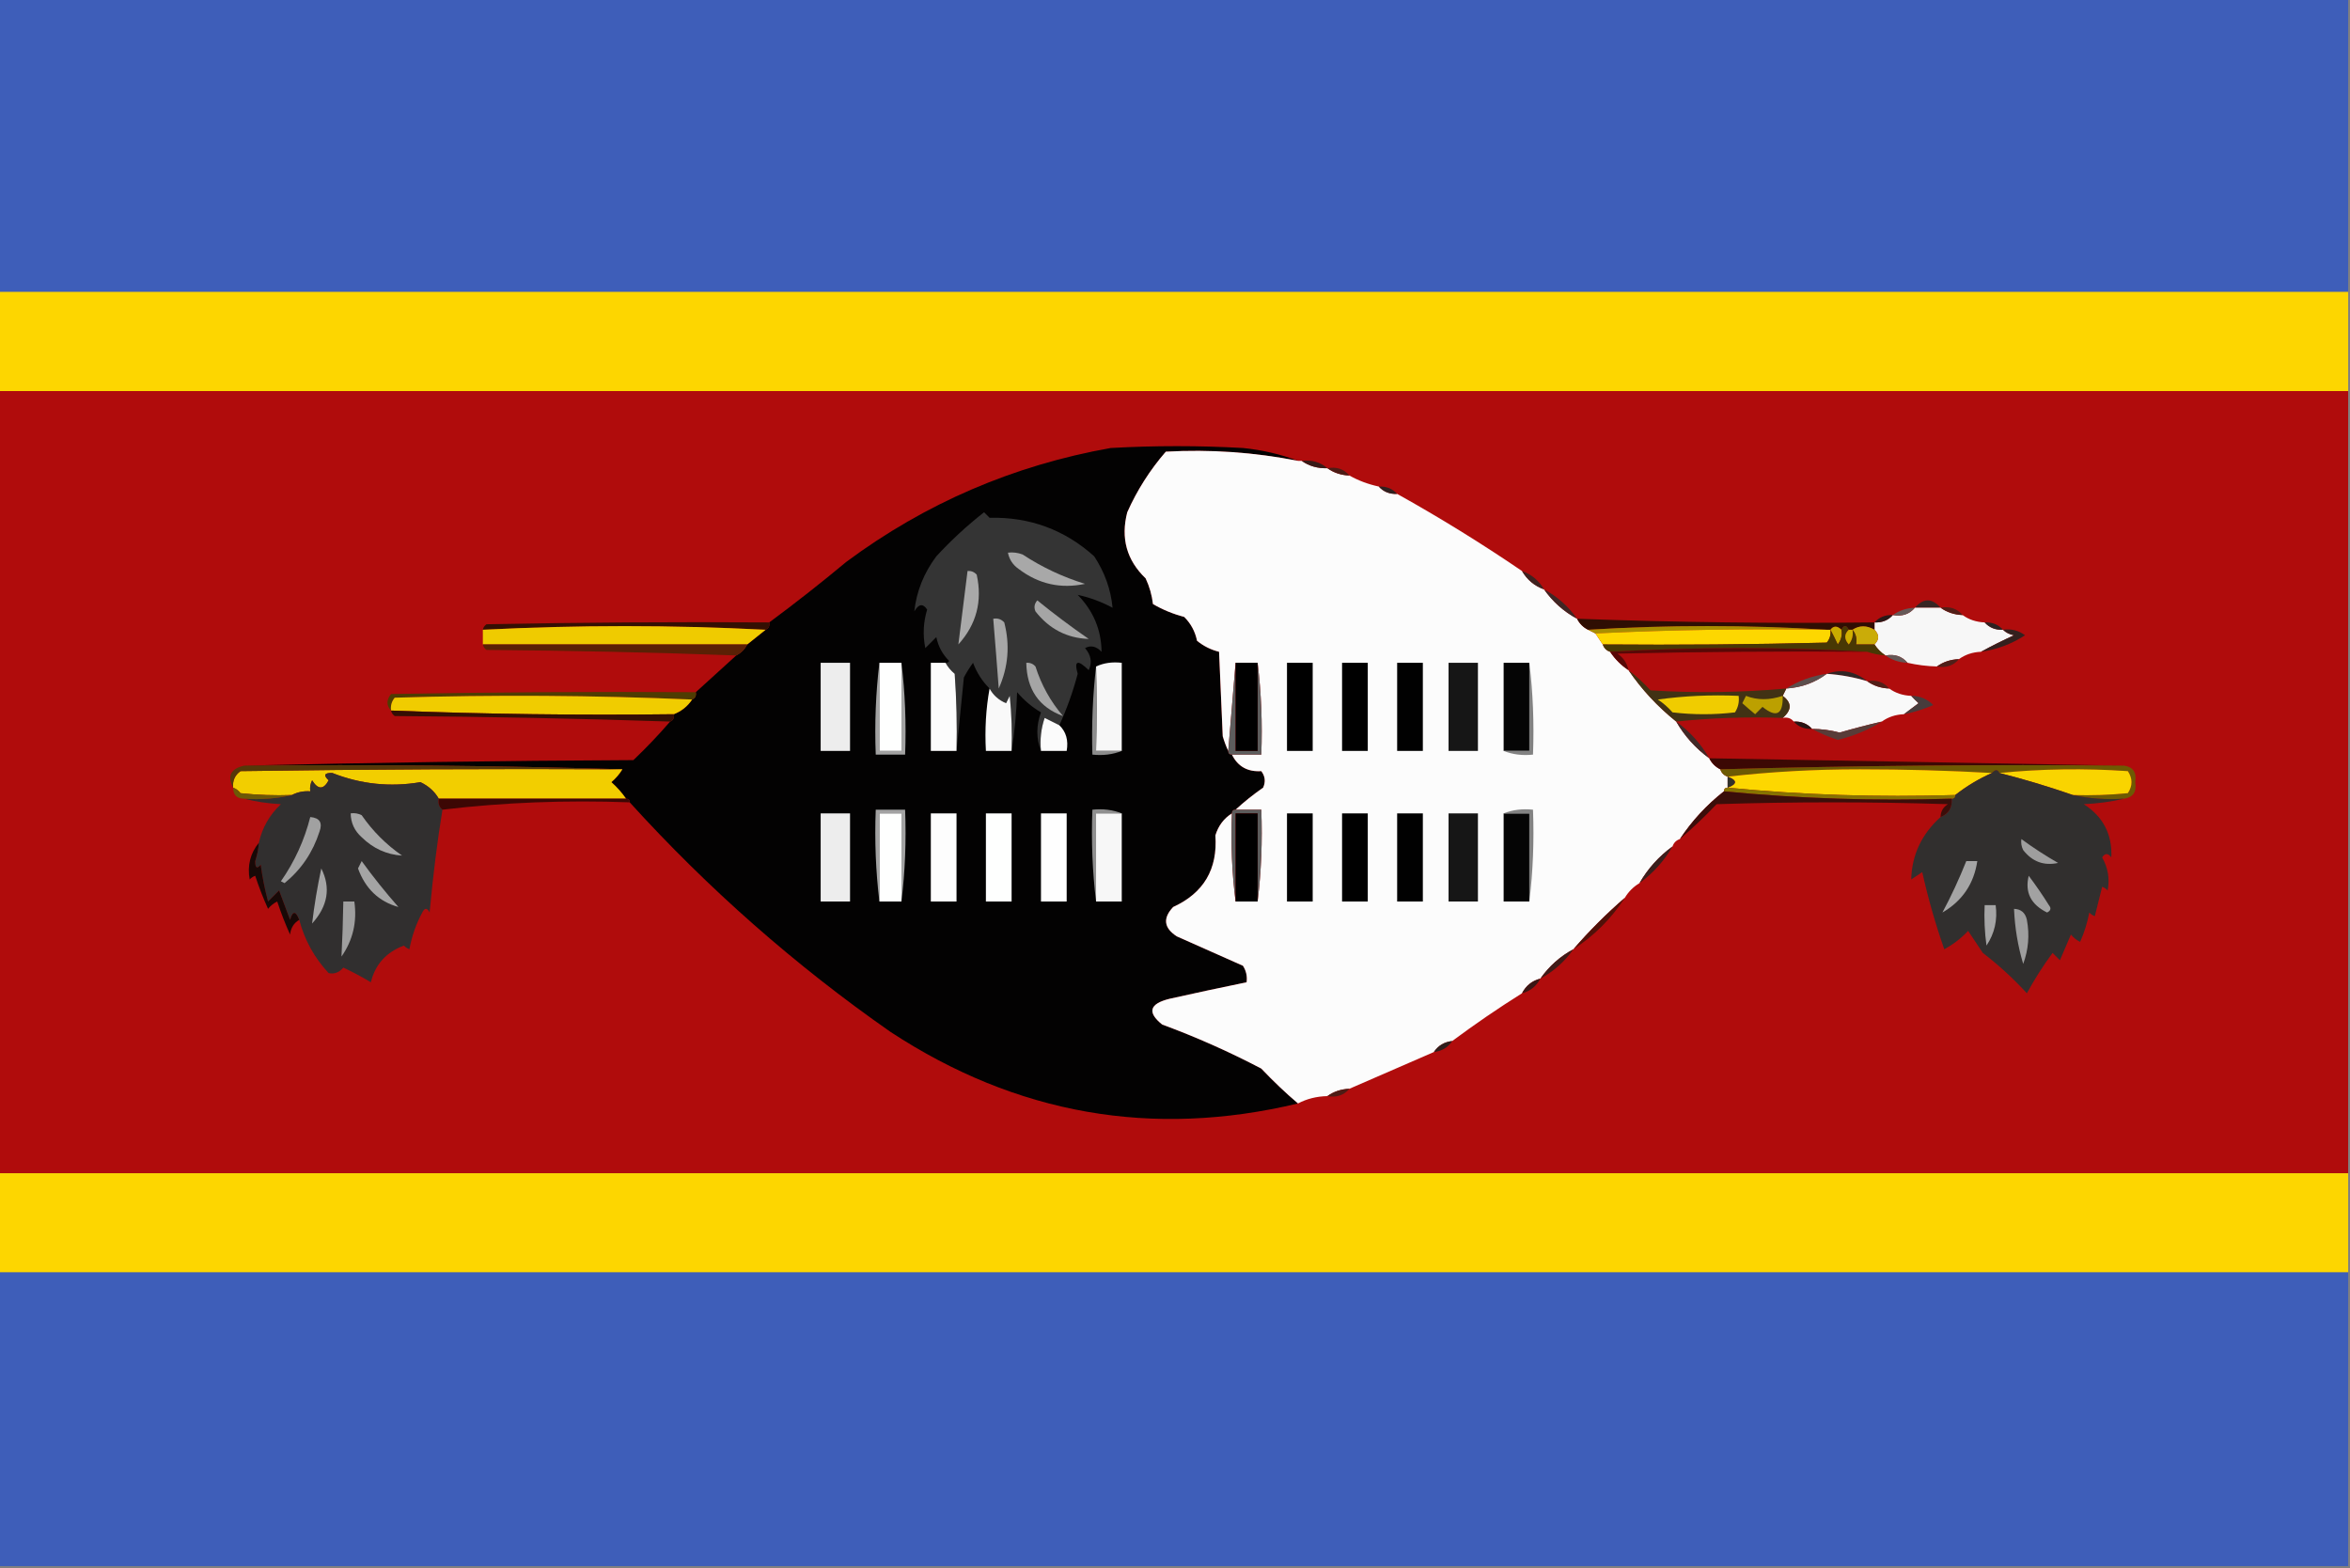 <?xml version="1.0" encoding="UTF-8"?>
<!DOCTYPE svg PUBLIC "-//W3C//DTD SVG 1.1//EN" "http://www.w3.org/Graphics/SVG/1.1/DTD/svg11.dtd">
<svg xmlns="http://www.w3.org/2000/svg" version="1.1" width="640px" height="427px" style="shape-rendering:geometricPrecision; text-rendering:geometricPrecision; image-rendering:optimizeQuality; fill-rule:evenodd; clip-rule:evenodd" xmlns:xlink="http://www.w3.org/1999/xlink">
<rect width="100%" height="100%" fill="#808080" stroke="none"/>
<g><path style="opacity:1" fill="#3e5eb9" d="M -0.5,-0.5 C 212.833,-0.5 426.167,-0.5 639.5,-0.5C 639.5,26.167 639.5,52.833 639.5,79.5C 426.167,79.5 212.833,79.5 -0.5,79.5C -0.5,52.833 -0.5,26.167 -0.5,-0.5 Z"/></g>
<g><path style="opacity:1" fill="#fdd600" d="M -0.5,79.5 C 212.833,79.5 426.167,79.5 639.5,79.5C 639.5,88.5 639.5,97.5 639.5,106.5C 426.167,106.5 212.833,106.5 -0.5,106.5C -0.5,97.5 -0.5,88.5 -0.5,79.5 Z"/></g>
<g><path style="opacity:1" fill="#b00c0c" d="M -0.5,106.5 C 212.833,106.5 426.167,106.5 639.5,106.5C 639.5,177.5 639.5,248.5 639.5,319.5C 426.167,319.5 212.833,319.5 -0.5,319.5C -0.5,248.5 -0.5,177.5 -0.5,106.5 Z"/></g>
<g><path style="opacity:1" fill="#030202" d="M 353.5,125.5 C 341.606,123.16 329.606,122.327 317.5,123C 313.179,127.985 309.679,133.485 307,139.5C 305.174,146.553 306.841,152.553 312,157.5C 313.044,159.715 313.71,162.048 314,164.5C 316.624,166.035 319.457,167.202 322.5,168C 324.317,169.8 325.484,171.966 326,174.5C 327.763,175.944 329.763,176.944 332,177.5C 332.333,185.167 332.667,192.833 333,200.5C 333.41,201.901 333.91,203.234 334.5,204.5C 334.5,205.167 334.833,205.5 335.5,205.5C 337.113,208.74 339.78,210.24 343.5,210C 344.554,211.388 344.72,212.888 344,214.5C 341.312,216.364 338.812,218.364 336.5,220.5C 335.833,220.5 335.5,220.833 335.5,221.5C 333.292,222.894 331.792,224.894 331,227.5C 331.654,236.698 327.821,243.198 319.5,247C 316.626,250.051 316.959,252.718 320.5,255C 326.5,257.667 332.5,260.333 338.5,263C 339.38,264.356 339.714,265.856 339.5,267.5C 332.5,268.933 325.5,270.433 318.5,272C 313.042,273.348 312.375,275.682 316.5,279C 325.784,282.425 334.784,286.425 343.5,291C 346.817,294.492 350.151,297.659 353.5,300.5C 313.802,309.994 276.802,303.494 242.5,281C 216.538,262.877 192.871,242.044 171.5,218.5C 171.5,217.833 171.167,217.5 170.5,217.5C 169.375,215.871 168.041,214.371 166.5,213C 167.71,211.961 168.71,210.794 169.5,209.5C 135.906,208.501 101.573,208.167 66.5,208.5C 101.664,207.667 136.998,207.167 172.5,207C 176.037,203.631 179.371,200.131 182.5,196.5C 183.338,196.158 183.672,195.492 183.5,194.5C 185.573,193.7 187.24,192.367 188.5,190.5C 189.338,190.158 189.672,189.492 189.5,188.5C 193.192,185.138 196.859,181.805 200.5,178.5C 201.833,177.833 202.833,176.833 203.5,175.5C 205.167,174.167 206.833,172.833 208.5,171.5C 209.338,171.158 209.672,170.492 209.5,169.5C 216.606,164.238 223.606,158.738 230.5,153C 252.006,137.048 276.006,126.714 302.5,122C 314.5,121.333 326.5,121.333 338.5,122C 343.781,122.538 348.781,123.705 353.5,125.5 Z"/></g>
<g><path style="opacity:1" fill="#fcfcfc" d="M 353.5,125.5 C 353.833,125.5 354.167,125.5 354.5,125.5C 356.515,126.924 358.848,127.59 361.5,127.5C 363.214,128.738 365.214,129.405 367.5,129.5C 369.936,130.871 372.603,131.871 375.5,132.5C 376.78,133.931 378.447,134.598 380.5,134.5C 392.16,140.995 403.494,147.995 414.5,155.5C 415.911,157.914 417.911,159.581 420.5,160.5C 422.9,163.903 425.9,166.57 429.5,168.5C 430.167,169.833 431.167,170.833 432.5,171.5C 433.167,171.833 433.833,172.167 434.5,172.5C 435.167,173.5 435.833,174.5 436.5,175.5C 436.833,176.5 437.5,177.167 438.5,177.5C 439.833,179.5 441.5,181.167 443.5,182.5C 447.105,187.774 451.438,192.441 456.5,196.5C 458.766,200.436 461.766,203.769 465.5,206.5C 466.167,207.833 467.167,208.833 468.5,209.5C 468.833,210.5 469.5,211.167 470.5,211.5C 470.5,212.5 470.5,213.5 470.5,214.5C 469.833,214.5 469.5,214.833 469.5,215.5C 464.77,219.227 460.77,223.56 457.5,228.5C 456.5,228.833 455.833,229.5 455.5,230.5C 451.766,233.231 448.766,236.564 446.5,240.5C 444.833,241.5 443.5,242.833 442.5,244.5C 437.5,248.833 432.833,253.5 428.5,258.5C 424.9,260.43 421.9,263.097 419.5,266.5C 417.251,267.08 415.585,268.413 414.5,270.5C 407.985,274.589 401.651,278.922 395.5,283.5C 393.326,283.75 391.659,284.75 390.5,286.5C 382.756,289.852 375.09,293.185 367.5,296.5C 365.214,296.595 363.214,297.262 361.5,298.5C 358.572,298.565 355.905,299.232 353.5,300.5C 350.151,297.659 346.817,294.492 343.5,291C 334.784,286.425 325.784,282.425 316.5,279C 312.375,275.682 313.042,273.348 318.5,272C 325.5,270.433 332.5,268.933 339.5,267.5C 339.714,265.856 339.38,264.356 338.5,263C 332.5,260.333 326.5,257.667 320.5,255C 316.959,252.718 316.626,250.051 319.5,247C 327.821,243.198 331.654,236.698 331,227.5C 331.792,224.894 333.292,222.894 335.5,221.5C 335.174,229.684 335.508,237.684 336.5,245.5C 338.5,245.5 340.5,245.5 342.5,245.5C 343.493,237.35 343.826,229.017 343.5,220.5C 341.167,220.5 338.833,220.5 336.5,220.5C 338.812,218.364 341.312,216.364 344,214.5C 344.72,212.888 344.554,211.388 343.5,210C 339.78,210.24 337.113,208.74 335.5,205.5C 338.167,205.5 340.833,205.5 343.5,205.5C 343.826,196.983 343.493,188.65 342.5,180.5C 340.5,180.5 338.5,180.5 336.5,180.5C 335.833,188.5 335.167,196.5 334.5,204.5C 333.91,203.234 333.41,201.901 333,200.5C 332.667,192.833 332.333,185.167 332,177.5C 329.763,176.944 327.763,175.944 326,174.5C 325.484,171.966 324.317,169.8 322.5,168C 319.457,167.202 316.624,166.035 314,164.5C 313.71,162.048 313.044,159.715 312,157.5C 306.841,152.553 305.174,146.553 307,139.5C 309.679,133.485 313.179,127.985 317.5,123C 329.606,122.327 341.606,123.16 353.5,125.5 Z"/></g>
<g><path style="opacity:1" fill="#391a17" d="M 354.5,125.5 C 357.228,125.171 359.562,125.837 361.5,127.5C 358.848,127.59 356.515,126.924 354.5,125.5 Z"/></g>
<g><path style="opacity:1" fill="#4d1c16" d="M 361.5,127.5 C 364.01,127.054 366.01,127.72 367.5,129.5C 365.214,129.405 363.214,128.738 361.5,127.5 Z"/></g>
<g><path style="opacity:1" fill="#30201f" d="M 375.5,132.5 C 377.553,132.402 379.22,133.069 380.5,134.5C 378.447,134.598 376.78,133.931 375.5,132.5 Z"/></g>
<g><path style="opacity:1" fill="#343434" d="M 288.5,197.5 C 287.193,196.847 285.86,196.18 284.5,195.5C 283.516,198.428 283.183,201.428 283.5,204.5C 282.18,201.101 282.18,197.601 283.5,194C 281.04,192.542 278.873,190.709 277,188.5C 276.827,194.016 276.327,199.349 275.5,204.5C 275.666,199.489 275.499,194.489 275,189.5C 274.667,190.167 274.333,190.833 274,191.5C 272.008,190.672 270.508,189.339 269.5,187.5C 267.512,185.535 266.012,183.202 265,180.5C 264.077,181.759 263.243,183.092 262.5,184.5C 261.833,191.321 261.167,197.988 260.5,204.5C 260.666,197.492 260.5,190.492 260,183.5C 258.955,182.627 258.122,181.627 257.5,180.5C 257.938,180.565 258.272,180.399 258.5,180C 256.683,178.2 255.516,176.034 255,173.5C 254,174.5 253,175.5 252,176.5C 251.283,172.955 251.45,169.455 252.5,166C 251.352,164.274 250.185,164.441 249,166.5C 249.605,161.034 251.605,156.034 255,151.5C 259.033,147.132 263.366,143.132 268,139.5C 268.5,140 269,140.5 269.5,141C 280.44,140.756 289.94,144.256 298,151.5C 300.854,155.848 302.52,160.514 303,165.5C 299.902,163.855 296.735,162.688 293.5,162C 297.763,166.352 299.93,171.519 300,177.5C 298.561,175.986 297.061,175.653 295.5,176.5C 297.156,178.412 297.489,180.412 296.5,182.5C 293.462,179.525 292.462,179.858 293.5,183.5C 292.195,188.423 290.528,193.089 288.5,197.5 Z"/></g>
<g><path style="opacity:1" fill="#a8a8a8" d="M 274.5,150.5 C 275.873,150.343 277.207,150.51 278.5,151C 283.774,154.47 289.44,157.136 295.5,159C 288.896,160.406 282.896,159.072 277.5,155C 275.859,153.871 274.859,152.371 274.5,150.5 Z"/></g>
<g><path style="opacity:1" fill="#a9a9a9" d="M 263.5,155.5 C 264.496,155.414 265.329,155.748 266,156.5C 267.588,163.729 265.921,170.062 261,175.5C 261.833,168.853 262.666,162.186 263.5,155.5 Z"/></g>
<g><path style="opacity:1" fill="#3e2220" d="M 414.5,155.5 C 417.089,156.419 419.089,158.086 420.5,160.5C 417.911,159.581 415.911,157.914 414.5,155.5 Z"/></g>
<g><path style="opacity:1" fill="#3f2624" d="M 420.5,160.5 C 424.1,162.43 427.1,165.097 429.5,168.5C 425.9,166.57 422.9,163.903 420.5,160.5 Z"/></g>
<g><path style="opacity:1" fill="#a5a5a5" d="M 282.5,163.5 C 287.007,167.168 291.673,170.668 296.5,174C 290.588,173.793 285.754,171.293 282,166.5C 281.53,165.423 281.697,164.423 282.5,163.5 Z"/></g>
<g><path style="opacity:1" fill="#382523" d="M 528.5,165.5 C 526.167,165.5 523.833,165.5 521.5,165.5C 523.833,162.833 526.167,162.833 528.5,165.5 Z"/></g>
<g><path style="opacity:1" fill="#f7f7f7" d="M 521.5,165.5 C 523.833,165.5 526.167,165.5 528.5,165.5C 530.214,166.738 532.214,167.405 534.5,167.5C 536.214,168.738 538.214,169.405 540.5,169.5C 541.78,170.931 543.447,171.598 545.5,171.5C 546.263,172.268 547.263,172.768 548.5,173C 545.387,174.417 542.387,175.917 539.5,177.5C 537.214,177.595 535.214,178.262 533.5,179.5C 531.214,179.595 529.214,180.262 527.5,181.5C 524.794,181.425 522.127,181.092 519.5,180.5C 518.01,178.72 516.01,178.054 513.5,178.5C 512.306,177.728 511.306,176.728 510.5,175.5C 511.833,174.167 511.833,172.833 510.5,171.5C 510.5,170.833 510.5,170.167 510.5,169.5C 512.553,169.598 514.22,168.931 515.5,167.5C 518.01,167.946 520.01,167.28 521.5,165.5 Z"/></g>
<g><path style="opacity:1" fill="#521e17" d="M 528.5,165.5 C 531.01,165.054 533.01,165.72 534.5,167.5C 532.214,167.405 530.214,166.738 528.5,165.5 Z"/></g>
<g><path style="opacity:1" fill="#655958" d="M 521.5,165.5 C 520.01,167.28 518.01,167.946 515.5,167.5C 517.214,166.262 519.214,165.595 521.5,165.5 Z"/></g>
<g><path style="opacity:1" fill="#291918" d="M 515.5,167.5 C 514.22,168.931 512.553,169.598 510.5,169.5C 511.78,168.069 513.447,167.402 515.5,167.5 Z"/></g>
<g><path style="opacity:1" fill="#340f03" d="M 209.5,169.5 C 209.672,170.492 209.338,171.158 208.5,171.5C 182.961,170.181 157.294,170.181 131.5,171.5C 131.611,170.883 131.944,170.383 132.5,170C 158.165,169.5 183.831,169.333 209.5,169.5 Z"/></g>
<g><path style="opacity:1" fill="#a7a7a7" d="M 270.5,168.5 C 271.675,168.281 272.675,168.614 273.5,169.5C 275.096,175.676 274.596,181.676 272,187.5C 271.525,181.158 271.025,174.824 270.5,168.5 Z"/></g>
<g><path style="opacity:1" fill="#2f0e03" d="M 429.5,168.5 C 456.456,169.483 483.456,169.816 510.5,169.5C 510.5,170.167 510.5,170.833 510.5,171.5C 508.389,170.258 506.389,170.258 504.5,171.5C 504.167,171.5 503.833,171.5 503.5,171.5C 502.833,170.167 502.167,170.167 501.5,171.5C 500.348,170.375 499.348,170.375 498.5,171.5C 498.167,171.5 497.833,171.5 497.5,171.5C 475.833,170.167 454.167,170.167 432.5,171.5C 431.167,170.833 430.167,169.833 429.5,168.5 Z"/></g>
<g><path style="opacity:1" fill="#a88f00" d="M 432.5,171.5 C 454.167,170.167 475.833,170.167 497.5,171.5C 476.327,171.169 455.327,171.503 434.5,172.5C 433.833,172.167 433.167,171.833 432.5,171.5 Z"/></g>
<g><path style="opacity:1" fill="#2c2222" d="M 540.5,169.5 C 542.553,169.402 544.22,170.069 545.5,171.5C 543.447,171.598 541.78,170.931 540.5,169.5 Z"/></g>
<g><path style="opacity:1" fill="#efcb00" d="M 208.5,171.5 C 206.833,172.833 205.167,174.167 203.5,175.5C 179.5,175.5 155.5,175.5 131.5,175.5C 131.5,174.167 131.5,172.833 131.5,171.5C 157.294,170.181 182.961,170.181 208.5,171.5 Z"/></g>
<g><path style="opacity:1" fill="#fdd700" d="M 497.5,171.5 C 497.833,171.5 498.167,171.5 498.5,171.5C 498.67,172.822 498.337,173.989 497.5,175C 477.169,175.5 456.836,175.667 436.5,175.5C 435.833,174.5 435.167,173.5 434.5,172.5C 455.327,171.503 476.327,171.169 497.5,171.5 Z"/></g>
<g><path style="opacity:1" fill="#caac08" d="M 504.5,171.5 C 506.389,170.258 508.389,170.258 510.5,171.5C 511.833,172.833 511.833,174.167 510.5,175.5C 508.833,175.5 507.167,175.5 505.5,175.5C 505.768,173.901 505.434,172.568 504.5,171.5 Z"/></g>
<g><path style="opacity:1" fill="#c9ab00" d="M 498.5,171.5 C 499.348,170.375 500.348,170.375 501.5,171.5C 501.762,172.978 501.429,174.311 500.5,175.5C 499.828,174.051 499.161,172.718 498.5,171.5 Z"/></g>
<g><path style="opacity:1" fill="#34201e" d="M 545.5,171.5 C 547.75,171.181 549.75,171.681 551.5,173C 547.847,175.385 543.847,176.885 539.5,177.5C 542.387,175.917 545.387,174.417 548.5,173C 547.263,172.768 546.263,172.268 545.5,171.5 Z"/></g>
<g><path style="opacity:1" fill="#483804" d="M 503.5,171.5 C 502.218,172.708 502.218,174.042 503.5,175.5C 504.429,174.311 504.762,172.978 504.5,171.5C 505.434,172.568 505.768,173.901 505.5,175.5C 507.167,175.5 508.833,175.5 510.5,175.5C 511.306,176.728 512.306,177.728 513.5,178.5C 511.784,178.371 510.117,178.038 508.5,177.5C 485.167,176.167 461.833,176.167 438.5,177.5C 437.5,177.167 436.833,176.5 436.5,175.5C 456.836,175.667 477.169,175.5 497.5,175C 498.337,173.989 498.67,172.822 498.5,171.5C 499.161,172.718 499.828,174.051 500.5,175.5C 501.429,174.311 501.762,172.978 501.5,171.5C 502.167,170.167 502.833,170.167 503.5,171.5 Z"/></g>
<g><path style="opacity:1" fill="#cfb000" d="M 503.5,171.5 C 503.833,171.5 504.167,171.5 504.5,171.5C 504.762,172.978 504.429,174.311 503.5,175.5C 502.218,174.042 502.218,172.708 503.5,171.5 Z"/></g>
<g><path style="opacity:1" fill="#5a2005" d="M 131.5,175.5 C 155.5,175.5 179.5,175.5 203.5,175.5C 202.833,176.833 201.833,177.833 200.5,178.5C 178.004,177.668 155.337,177.168 132.5,177C 131.944,176.617 131.611,176.117 131.5,175.5 Z"/></g>
<g><path style="opacity:1" fill="#580806" d="M 508.5,177.5 C 485.831,177.333 463.164,177.5 440.5,178C 442.141,179.129 443.141,180.629 443.5,182.5C 441.5,181.167 439.833,179.5 438.5,177.5C 461.833,176.167 485.167,176.167 508.5,177.5 Z"/></g>
<g><path style="opacity:1" fill="#655857" d="M 513.5,178.5 C 516.01,178.054 518.01,178.72 519.5,180.5C 517.214,180.405 515.214,179.738 513.5,178.5 Z"/></g>
<g><path style="opacity:1" fill="#ededed" d="M 223.5,180.5 C 226.167,180.5 228.833,180.5 231.5,180.5C 231.5,188.5 231.5,196.5 231.5,204.5C 228.833,204.5 226.167,204.5 223.5,204.5C 223.5,196.5 223.5,188.5 223.5,180.5 Z"/></g>
<g><path style="opacity:1" fill="#a2a2a2" d="M 239.5,180.5 C 239.5,188.5 239.5,196.5 239.5,204.5C 241.5,204.5 243.5,204.5 245.5,204.5C 245.5,196.5 245.5,188.5 245.5,180.5C 246.493,188.65 246.826,196.983 246.5,205.5C 243.833,205.5 241.167,205.5 238.5,205.5C 238.174,196.983 238.507,188.65 239.5,180.5 Z"/></g>
<g><path style="opacity:1" fill="#fefffe" d="M 239.5,180.5 C 241.5,180.5 243.5,180.5 245.5,180.5C 245.5,188.5 245.5,196.5 245.5,204.5C 243.5,204.5 241.5,204.5 239.5,204.5C 239.5,196.5 239.5,188.5 239.5,180.5 Z"/></g>
<g><path style="opacity:1" fill="#fcfcfc" d="M 257.5,180.5 C 258.122,181.627 258.955,182.627 260,183.5C 260.5,190.492 260.666,197.492 260.5,204.5C 258.167,204.5 255.833,204.5 253.5,204.5C 253.5,196.5 253.5,188.5 253.5,180.5C 254.833,180.5 256.167,180.5 257.5,180.5 Z"/></g>
<g><path style="opacity:1" fill="#f7f7f7" d="M 298.5,181.5 C 300.607,180.532 302.941,180.198 305.5,180.5C 305.5,188.5 305.5,196.5 305.5,204.5C 303.167,204.5 300.833,204.5 298.5,204.5C 298.662,196.623 298.662,188.957 298.5,181.5 Z"/></g>
<g><path style="opacity:1" fill="#5d5d5d" d="M 336.5,180.5 C 336.5,188.5 336.5,196.5 336.5,204.5C 338.5,204.5 340.5,204.5 342.5,204.5C 342.5,196.5 342.5,188.5 342.5,180.5C 343.493,188.65 343.826,196.983 343.5,205.5C 340.833,205.5 338.167,205.5 335.5,205.5C 334.833,205.5 334.5,205.167 334.5,204.5C 335.167,196.5 335.833,188.5 336.5,180.5 Z"/></g>
<g><path style="opacity:1" fill="#000000" d="M 336.5,180.5 C 338.5,180.5 340.5,180.5 342.5,180.5C 342.5,188.5 342.5,196.5 342.5,204.5C 340.5,204.5 338.5,204.5 336.5,204.5C 336.5,196.5 336.5,188.5 336.5,180.5 Z"/></g>
<g><path style="opacity:1" fill="#000000" d="M 350.5,180.5 C 352.833,180.5 355.167,180.5 357.5,180.5C 357.5,188.5 357.5,196.5 357.5,204.5C 355.167,204.5 352.833,204.5 350.5,204.5C 350.5,196.5 350.5,188.5 350.5,180.5 Z"/></g>
<g><path style="opacity:1" fill="#000000" d="M 365.5,180.5 C 367.833,180.5 370.167,180.5 372.5,180.5C 372.5,188.5 372.5,196.5 372.5,204.5C 370.167,204.5 367.833,204.5 365.5,204.5C 365.5,196.5 365.5,188.5 365.5,180.5 Z"/></g>
<g><path style="opacity:1" fill="#010101" d="M 380.5,180.5 C 382.833,180.5 385.167,180.5 387.5,180.5C 387.5,188.5 387.5,196.5 387.5,204.5C 385.167,204.5 382.833,204.5 380.5,204.5C 380.5,196.5 380.5,188.5 380.5,180.5 Z"/></g>
<g><path style="opacity:1" fill="#161616" d="M 394.5,180.5 C 397.167,180.5 399.833,180.5 402.5,180.5C 402.5,188.5 402.5,196.5 402.5,204.5C 399.833,204.5 397.167,204.5 394.5,204.5C 394.5,196.5 394.5,188.5 394.5,180.5 Z"/></g>
<g><path style="opacity:1" fill="#050505" d="M 416.5,180.5 C 416.5,188.5 416.5,196.5 416.5,204.5C 414.167,204.5 411.833,204.5 409.5,204.5C 409.5,196.5 409.5,188.5 409.5,180.5C 411.833,180.5 414.167,180.5 416.5,180.5 Z"/></g>
<g><path style="opacity:1" fill="#828282" d="M 416.5,180.5 C 417.493,188.65 417.826,196.983 417.5,205.5C 414.615,205.806 411.948,205.473 409.5,204.5C 411.833,204.5 414.167,204.5 416.5,204.5C 416.5,196.5 416.5,188.5 416.5,180.5 Z"/></g>
<g><path style="opacity:1" fill="#4f1f19" d="M 533.5,179.5 C 532.01,181.28 530.01,181.946 527.5,181.5C 529.214,180.262 531.214,179.595 533.5,179.5 Z"/></g>
<g><path style="opacity:1" fill="#a5a5a5" d="M 279.5,180.5 C 280.496,180.414 281.329,180.748 282,181.5C 283.598,186.532 286.098,191.032 289.5,195C 282.976,192.603 279.642,187.77 279.5,180.5 Z"/></g>
<g><path style="opacity:1" fill="#322524" d="M 497.5,183.5 C 501.455,182.105 505.122,182.771 508.5,185.5C 504.915,184.417 501.249,183.751 497.5,183.5 Z"/></g>
<g><path style="opacity:1" fill="#f9f9f9" d="M 497.5,183.5 C 501.249,183.751 504.915,184.417 508.5,185.5C 510.214,186.738 512.214,187.405 514.5,187.5C 516.214,188.738 518.214,189.405 520.5,189.5C 521.091,190.151 521.757,190.818 522.5,191.5C 521.099,192.521 519.765,193.521 518.5,194.5C 516.214,194.595 514.214,195.262 512.5,196.5C 508.655,197.392 504.821,198.392 501,199.5C 498.538,198.841 496.038,198.507 493.5,198.5C 492.22,197.069 490.553,196.402 488.5,196.5C 487.791,195.596 486.791,195.263 485.5,195.5C 488.019,193.359 488.019,191.359 485.5,189.5C 485.833,188.833 486.167,188.167 486.5,187.5C 490.68,187.218 494.347,185.885 497.5,183.5 Z"/></g>
<g><path style="opacity:1" fill="#5c4f4d" d="M 497.5,183.5 C 494.347,185.885 490.68,187.218 486.5,187.5C 489.797,185.399 493.463,184.065 497.5,183.5 Z"/></g>
<g><path style="opacity:1" fill="#8c8c8c" d="M 298.5,181.5 C 298.662,188.957 298.662,196.623 298.5,204.5C 300.833,204.5 303.167,204.5 305.5,204.5C 303.052,205.473 300.385,205.806 297.5,205.5C 297.264,197.458 297.597,189.458 298.5,181.5 Z"/></g>
<g><path style="opacity:1" fill="#521e17" d="M 508.5,185.5 C 511.01,185.054 513.01,185.72 514.5,187.5C 512.214,187.405 510.214,186.738 508.5,185.5 Z"/></g>
<g><path style="opacity:1" fill="#4e3c02" d="M 189.5,188.5 C 189.672,189.492 189.338,190.158 188.5,190.5C 161.67,189.336 134.67,189.17 107.5,190C 106.663,191.011 106.33,192.178 106.5,193.5C 105.199,192.116 105.199,190.616 106.5,189C 134.165,188.5 161.831,188.333 189.5,188.5 Z"/></g>
<g><path style="opacity:1" fill="#f9f9f9" d="M 269.5,187.5 C 270.508,189.339 272.008,190.672 274,191.5C 274.333,190.833 274.667,190.167 275,189.5C 275.499,194.489 275.666,199.489 275.5,204.5C 273.167,204.5 270.833,204.5 268.5,204.5C 268.178,198.642 268.511,192.975 269.5,187.5 Z"/></g>
<g><path style="opacity:1" fill="#413214" d="M 443.5,182.5 C 445.63,184.127 447.63,185.96 449.5,188C 461.866,188.773 474.2,188.607 486.5,187.5C 486.167,188.167 485.833,188.833 485.5,189.5C 488.019,191.359 488.019,193.359 485.5,195.5C 475.652,195.173 465.986,195.506 456.5,196.5C 451.438,192.441 447.105,187.774 443.5,182.5 Z"/></g>
<g><path style="opacity:1" fill="#f0cc00" d="M 188.5,190.5 C 187.24,192.367 185.573,193.7 183.5,194.5C 157.789,194.815 132.122,194.482 106.5,193.5C 106.33,192.178 106.663,191.011 107.5,190C 134.67,189.17 161.67,189.336 188.5,190.5 Z"/></g>
<g><path style="opacity:1" fill="#f0cc00" d="M 451.5,190.5 C 458.648,189.508 465.981,189.175 473.5,189.5C 473.714,191.144 473.38,192.644 472.5,194C 466.833,194.667 461.167,194.667 455.5,194C 454.295,192.624 452.962,191.458 451.5,190.5 Z"/></g>
<g><path style="opacity:1" fill="#bca000" d="M 485.5,189.5 C 485.639,194.574 483.806,195.574 480,192.5C 479.333,193.167 478.667,193.833 478,194.5C 476.866,193.575 475.699,192.575 474.5,191.5C 474.833,190.833 475.167,190.167 475.5,189.5C 478.558,190.703 481.891,190.703 485.5,189.5 Z"/></g>
<g><path style="opacity:1" fill="#473c3c" d="M 520.5,189.5 C 522.842,189.504 524.842,190.337 526.5,192C 523.904,193.136 521.237,193.969 518.5,194.5C 519.765,193.521 521.099,192.521 522.5,191.5C 521.757,190.818 521.091,190.151 520.5,189.5 Z"/></g>
<g><path style="opacity:1" fill="#340f03" d="M 106.5,193.5 C 132.122,194.482 157.789,194.815 183.5,194.5C 183.672,195.492 183.338,196.158 182.5,196.5C 157.67,195.668 132.67,195.168 107.5,195C 106.944,194.617 106.611,194.117 106.5,193.5 Z"/></g>
<g><path style="opacity:1" fill="#fbfbfb" d="M 288.5,197.5 C 290.344,199.279 291.01,201.612 290.5,204.5C 288.167,204.5 285.833,204.5 283.5,204.5C 283.183,201.428 283.516,198.428 284.5,195.5C 285.86,196.18 287.193,196.847 288.5,197.5 Z"/></g>
<g><path style="opacity:1" fill="#281514" d="M 488.5,196.5 C 490.553,196.402 492.22,197.069 493.5,198.5C 491.447,198.598 489.78,197.931 488.5,196.5 Z"/></g>
<g><path style="opacity:1" fill="#593c38" d="M 512.5,196.5 C 508.892,198.756 504.892,200.423 500.5,201.5C 497.984,200.67 495.65,199.67 493.5,198.5C 496.038,198.507 498.538,198.841 501,199.5C 504.821,198.392 508.655,197.392 512.5,196.5 Z"/></g>
<g><path style="opacity:1" fill="#402927" d="M 456.5,196.5 C 460.234,199.231 463.234,202.564 465.5,206.5C 461.766,203.769 458.766,200.436 456.5,196.5 Z"/></g>
<g><path style="opacity:1" fill="#3c0804" d="M 465.5,206.5 C 503.294,207.155 540.961,207.821 578.5,208.5C 541.663,208.168 504.996,208.502 468.5,209.5C 467.167,208.833 466.167,207.833 465.5,206.5 Z"/></g>
<g><path style="opacity:1" fill="#6d5a03" d="M 578.5,208.5 C 580.95,208.874 581.95,210.374 581.5,213C 581.95,215.626 580.95,217.126 578.5,217.5C 573.637,217.819 568.97,217.486 564.5,216.5C 569.511,216.666 574.511,216.499 579.5,216C 580.833,214 580.833,212 579.5,210C 567.757,209.189 556.091,209.356 544.5,210.5C 544.062,209.494 543.396,209.494 542.5,210.5C 530.671,209.833 518.671,209.5 506.5,209.5C 494.148,209.501 482.148,210.168 470.5,211.5C 469.5,211.167 468.833,210.5 468.5,209.5C 504.996,208.502 541.663,208.168 578.5,208.5 Z"/></g>
<g><path style="opacity:1" fill="#f2ce00" d="M 169.5,209.5 C 168.71,210.794 167.71,211.961 166.5,213C 168.041,214.371 169.375,215.871 170.5,217.5C 153.5,217.5 136.5,217.5 119.5,217.5C 118.354,215.525 116.687,214.025 114.5,213C 106.27,214.4 98.27,213.567 90.5,210.5C 88.334,210.43 88.001,211.096 89.5,212.5C 88.112,215.079 86.612,215.079 85,212.5C 84.517,213.448 84.35,214.448 84.5,215.5C 82.709,215.366 81.042,215.699 79.5,216.5C 74.822,216.666 70.155,216.499 65.5,216C 64.956,215.283 64.289,214.783 63.5,214.5C 63.297,212.61 63.963,211.11 65.5,210C 100.165,209.5 134.832,209.333 169.5,209.5 Z"/></g>
<g><path style="opacity:1" fill="#fdd700" d="M 542.5,210.5 C 538.922,212.075 535.589,214.075 532.5,216.5C 511.473,217.155 490.806,216.488 470.5,214.5C 473.167,213.5 473.167,212.5 470.5,211.5C 482.148,210.168 494.148,209.501 506.5,209.5C 518.671,209.5 530.671,209.833 542.5,210.5 Z"/></g>
<g><path style="opacity:1" fill="#f9d400" d="M 564.5,216.5 C 557.696,214.143 551.029,212.143 544.5,210.5C 556.091,209.356 567.757,209.189 579.5,210C 580.833,212 580.833,214 579.5,216C 574.511,216.499 569.511,216.666 564.5,216.5 Z"/></g>
<g><path style="opacity:1" fill="#312f2f" d="M 119.5,217.5 C 119.263,218.791 119.596,219.791 120.5,220.5C 119.101,229.023 117.934,238.356 117,248.5C 116.333,247.167 115.667,247.167 115,248.5C 113.308,251.644 112.142,254.977 111.5,258.5C 110.914,258.291 110.414,257.957 110,257.5C 105.17,259.323 102.17,262.657 101,267.5C 98.579,266.039 96.079,264.706 93.5,263.5C 92.38,264.833 91.047,265.333 89.5,265C 85.611,260.824 82.944,255.99 81.5,250.5C 80.538,248.014 79.705,248.014 79,250.5C 78,247.833 77,245.167 76,242.5C 75,243.5 74,244.5 73,245.5C 72.118,242.211 71.452,238.877 71,235.5C 69.982,236.706 69.482,236.373 69.5,234.5C 70.046,232.865 70.38,231.199 70.5,229.5C 71.4,225.419 73.4,221.919 76.5,219C 72.975,218.821 69.641,218.321 66.5,217.5C 71.032,217.818 75.366,217.485 79.5,216.5C 81.042,215.699 82.709,215.366 84.5,215.5C 84.35,214.448 84.517,213.448 85,212.5C 86.612,215.079 88.112,215.079 89.5,212.5C 88.001,211.096 88.334,210.43 90.5,210.5C 98.27,213.567 106.27,214.4 114.5,213C 116.687,214.025 118.354,215.525 119.5,217.5 Z"/></g>
<g><path style="opacity:1" fill="#32312a" d="M 470.5,211.5 C 473.167,212.5 473.167,213.5 470.5,214.5C 470.5,213.5 470.5,212.5 470.5,211.5 Z"/></g>
<g><path style="opacity:1" fill="#312f2e" d="M 544.5,210.5 C 551.029,212.143 557.696,214.143 564.5,216.5C 568.97,217.486 573.637,217.819 578.5,217.5C 575.023,218.323 571.356,218.823 567.5,219C 572.783,222.399 575.283,227.232 575,233.5C 574.107,232.289 573.274,232.289 572.5,233.5C 574.103,236.344 574.603,239.344 574,242.5C 573.586,242.043 573.086,241.709 572.5,241.5C 571.833,244.167 571.167,246.833 570.5,249.5C 569.914,249.291 569.414,248.957 569,248.5C 568.474,251.272 567.641,253.938 566.5,256.5C 565.522,256.023 564.689,255.357 564,254.5C 563,256.833 562,259.167 561,261.5C 560.333,260.833 559.667,260.167 559,259.5C 556.417,262.997 554.084,266.664 552,270.5C 548.3,266.465 544.3,262.798 540,259.5C 538.667,257.5 537.333,255.5 536,253.5C 534.104,255.53 531.937,257.197 529.5,258.5C 527.095,251.618 525.095,244.618 523.5,237.5C 522.5,238.167 521.5,238.833 520.5,239.5C 520.678,232.803 523.345,227.136 528.5,222.5C 530.727,221.599 531.727,219.933 531.5,217.5C 532.167,217.5 532.5,217.167 532.5,216.5C 535.589,214.075 538.922,212.075 542.5,210.5C 543.396,209.494 544.062,209.494 544.5,210.5 Z"/></g>
<g><path style="opacity:1" fill="#543809" d="M 66.5,208.5 C 101.573,208.167 135.906,208.501 169.5,209.5C 134.832,209.333 100.165,209.5 65.5,210C 63.963,211.11 63.297,212.61 63.5,214.5C 61.809,211.336 62.809,209.336 66.5,208.5 Z"/></g>
<g><path style="opacity:1" fill="#6c5906" d="M 63.5,214.5 C 64.289,214.783 64.956,215.283 65.5,216C 70.155,216.499 74.822,216.666 79.5,216.5C 75.366,217.485 71.032,217.818 66.5,217.5C 64.5,217.5 63.5,216.5 63.5,214.5 Z"/></g>
<g><path style="opacity:1" fill="#877300" d="M 470.5,214.5 C 490.806,216.488 511.473,217.155 532.5,216.5C 532.5,217.167 532.167,217.5 531.5,217.5C 510.473,218.155 489.806,217.488 469.5,215.5C 469.5,214.833 469.833,214.5 470.5,214.5 Z"/></g>
<g><path style="opacity:1" fill="#3c0704" d="M 119.5,217.5 C 136.5,217.5 153.5,217.5 170.5,217.5C 171.167,217.5 171.5,217.833 171.5,218.5C 154.134,217.848 137.134,218.514 120.5,220.5C 119.596,219.791 119.263,218.791 119.5,217.5 Z"/></g>
<g><path style="opacity:1" fill="#3b0e0a" d="M 469.5,215.5 C 489.806,217.488 510.473,218.155 531.5,217.5C 531.727,219.933 530.727,221.599 528.5,222.5C 528.511,220.983 529.177,219.816 530.5,219C 509.5,218.333 488.5,218.333 467.5,219C 464.297,222.371 460.964,225.538 457.5,228.5C 460.77,223.56 464.77,219.227 469.5,215.5 Z"/></g>
<g><path style="opacity:1" fill="#a7a7a7" d="M 95.5,221.5 C 96.552,221.351 97.552,221.517 98.5,222C 101.5,226.333 105.167,230 109.5,233C 105.292,232.733 101.625,231.066 98.5,228C 96.549,226.266 95.549,224.099 95.5,221.5 Z"/></g>
<g><path style="opacity:1" fill="#ededed" d="M 223.5,221.5 C 226.167,221.5 228.833,221.5 231.5,221.5C 231.5,229.5 231.5,237.5 231.5,245.5C 228.833,245.5 226.167,245.5 223.5,245.5C 223.5,237.5 223.5,229.5 223.5,221.5 Z"/></g>
<g><path style="opacity:1" fill="#a2a2a2" d="M 245.5,245.5 C 245.5,237.5 245.5,229.5 245.5,221.5C 243.5,221.5 241.5,221.5 239.5,221.5C 239.5,229.5 239.5,237.5 239.5,245.5C 238.507,237.35 238.174,229.017 238.5,220.5C 241.167,220.5 243.833,220.5 246.5,220.5C 246.826,229.017 246.493,237.35 245.5,245.5 Z"/></g>
<g><path style="opacity:1" fill="#fefffe" d="M 245.5,245.5 C 243.5,245.5 241.5,245.5 239.5,245.5C 239.5,237.5 239.5,229.5 239.5,221.5C 241.5,221.5 243.5,221.5 245.5,221.5C 245.5,229.5 245.5,237.5 245.5,245.5 Z"/></g>
<g><path style="opacity:1" fill="#fdfdfd" d="M 253.5,221.5 C 255.833,221.5 258.167,221.5 260.5,221.5C 260.5,229.5 260.5,237.5 260.5,245.5C 258.167,245.5 255.833,245.5 253.5,245.5C 253.5,237.5 253.5,229.5 253.5,221.5 Z"/></g>
<g><path style="opacity:1" fill="#fefffe" d="M 268.5,221.5 C 270.833,221.5 273.167,221.5 275.5,221.5C 275.5,229.5 275.5,237.5 275.5,245.5C 273.167,245.5 270.833,245.5 268.5,245.5C 268.5,237.5 268.5,229.5 268.5,221.5 Z"/></g>
<g><path style="opacity:1" fill="#fefefe" d="M 283.5,221.5 C 285.833,221.5 288.167,221.5 290.5,221.5C 290.5,229.5 290.5,237.5 290.5,245.5C 288.167,245.5 285.833,245.5 283.5,245.5C 283.5,237.5 283.5,229.5 283.5,221.5 Z"/></g>
<g><path style="opacity:1" fill="#8f8f8f" d="M 305.5,221.5 C 303.167,221.5 300.833,221.5 298.5,221.5C 298.5,229.5 298.5,237.5 298.5,245.5C 297.507,237.35 297.174,229.017 297.5,220.5C 300.385,220.194 303.052,220.527 305.5,221.5 Z"/></g>
<g><path style="opacity:1" fill="#f7f7f7" d="M 305.5,221.5 C 305.5,229.5 305.5,237.5 305.5,245.5C 303.167,245.5 300.833,245.5 298.5,245.5C 298.5,237.5 298.5,229.5 298.5,221.5C 300.833,221.5 303.167,221.5 305.5,221.5 Z"/></g>
<g><path style="opacity:1" fill="#5c5c5c" d="M 336.5,220.5 C 338.833,220.5 341.167,220.5 343.5,220.5C 343.826,229.017 343.493,237.35 342.5,245.5C 342.5,237.5 342.5,229.5 342.5,221.5C 340.5,221.5 338.5,221.5 336.5,221.5C 336.5,229.5 336.5,237.5 336.5,245.5C 335.508,237.684 335.174,229.684 335.5,221.5C 335.5,220.833 335.833,220.5 336.5,220.5 Z"/></g>
<g><path style="opacity:1" fill="#000000" d="M 342.5,245.5 C 340.5,245.5 338.5,245.5 336.5,245.5C 336.5,237.5 336.5,229.5 336.5,221.5C 338.5,221.5 340.5,221.5 342.5,221.5C 342.5,229.5 342.5,237.5 342.5,245.5 Z"/></g>
<g><path style="opacity:1" fill="#000000" d="M 350.5,221.5 C 352.833,221.5 355.167,221.5 357.5,221.5C 357.5,229.5 357.5,237.5 357.5,245.5C 355.167,245.5 352.833,245.5 350.5,245.5C 350.5,237.5 350.5,229.5 350.5,221.5 Z"/></g>
<g><path style="opacity:1" fill="#000000" d="M 365.5,221.5 C 367.833,221.5 370.167,221.5 372.5,221.5C 372.5,229.5 372.5,237.5 372.5,245.5C 370.167,245.5 367.833,245.5 365.5,245.5C 365.5,237.5 365.5,229.5 365.5,221.5 Z"/></g>
<g><path style="opacity:1" fill="#010101" d="M 380.5,221.5 C 382.833,221.5 385.167,221.5 387.5,221.5C 387.5,229.5 387.5,237.5 387.5,245.5C 385.167,245.5 382.833,245.5 380.5,245.5C 380.5,237.5 380.5,229.5 380.5,221.5 Z"/></g>
<g><path style="opacity:1" fill="#161616" d="M 394.5,221.5 C 397.167,221.5 399.833,221.5 402.5,221.5C 402.5,229.5 402.5,237.5 402.5,245.5C 399.833,245.5 397.167,245.5 394.5,245.5C 394.5,237.5 394.5,229.5 394.5,221.5 Z"/></g>
<g><path style="opacity:1" fill="#050505" d="M 409.5,221.5 C 411.833,221.5 414.167,221.5 416.5,221.5C 416.5,229.5 416.5,237.5 416.5,245.5C 414.167,245.5 411.833,245.5 409.5,245.5C 409.5,237.5 409.5,229.5 409.5,221.5 Z"/></g>
<g><path style="opacity:1" fill="#838383" d="M 409.5,221.5 C 411.948,220.527 414.615,220.194 417.5,220.5C 417.826,229.017 417.493,237.35 416.5,245.5C 416.5,237.5 416.5,229.5 416.5,221.5C 414.167,221.5 411.833,221.5 409.5,221.5 Z"/></g>
<g><path style="opacity:1" fill="#a1a1a1" d="M 84.5,222.5 C 87.076,222.722 87.91,224.055 87,226.5C 85.199,232.127 82.033,236.794 77.5,240.5C 77.167,240.333 76.833,240.167 76.5,240C 80.226,234.658 82.892,228.825 84.5,222.5 Z"/></g>
<g><path style="opacity:1" fill="#9e9e9e" d="M 550.5,228.5 C 553.681,230.837 557.014,233.004 560.5,235C 556.646,235.836 553.479,234.669 551,231.5C 550.517,230.552 550.351,229.552 550.5,228.5 Z"/></g>
<g><path style="opacity:1" fill="#a5a5a5" d="M 535.5,234.5 C 536.5,234.5 537.5,234.5 538.5,234.5C 537.57,240.696 534.403,245.362 529,248.5C 531.361,244.102 533.527,239.435 535.5,234.5 Z"/></g>
<g><path style="opacity:1" fill="#a4a4a4" d="M 98.5,234.5 C 101.589,238.768 104.923,242.934 108.5,247C 103.179,245.519 99.513,242.019 97.5,236.5C 97.863,235.817 98.196,235.15 98.5,234.5 Z"/></g>
<g><path style="opacity:1" fill="#a5a5a5" d="M 87.5,236.5 C 90.129,241.748 89.295,246.748 85,251.5C 85.598,246.486 86.431,241.486 87.5,236.5 Z"/></g>
<g><path style="opacity:1" fill="#3a1f1d" d="M 455.5,230.5 C 453.234,234.436 450.234,237.769 446.5,240.5C 448.766,236.564 451.766,233.231 455.5,230.5 Z"/></g>
<g><path style="opacity:1" fill="#a2a2a2" d="M 552.5,238.5 C 554.419,241.042 556.252,243.709 558,246.5C 558.688,247.332 558.521,247.998 557.5,248.5C 553.074,246.318 551.408,242.985 552.5,238.5 Z"/></g>
<g><path style="opacity:1" fill="#9f9f9f" d="M 93.5,245.5 C 94.5,245.5 95.5,245.5 96.5,245.5C 97.289,251.026 96.122,256.026 93,260.5C 93.251,255.544 93.418,250.544 93.5,245.5 Z"/></g>
<g><path style="opacity:1" fill="#a5a5a5" d="M 540.5,246.5 C 541.5,246.5 542.5,246.5 543.5,246.5C 544.042,250.544 543.209,254.211 541,257.5C 540.501,253.848 540.335,250.182 540.5,246.5 Z"/></g>
<g><path style="opacity:1" fill="#180907" d="M 70.5,229.5 C 70.38,231.199 70.046,232.865 69.5,234.5C 69.482,236.373 69.982,236.706 71,235.5C 71.452,238.877 72.118,242.211 73,245.5C 74,244.5 75,243.5 76,242.5C 77,245.167 78,247.833 79,250.5C 79.705,248.014 80.538,248.014 81.5,250.5C 80.034,251.347 79.2,252.68 79,254.5C 77.686,251.599 76.52,248.599 75.5,245.5C 74.522,245.977 73.689,246.643 73,247.5C 71.686,244.599 70.52,241.599 69.5,238.5C 68.914,238.709 68.414,239.043 68,239.5C 67.32,235.72 68.154,232.386 70.5,229.5 Z"/></g>
<g><path style="opacity:1" fill="#9e9e9e" d="M 548.5,247.5 C 550.411,247.574 551.578,248.574 552,250.5C 552.767,254.594 552.434,258.594 551,262.5C 549.553,257.681 548.72,252.681 548.5,247.5 Z"/></g>
<g><path style="opacity:1" fill="#501109" d="M 442.5,244.5 C 438.833,250.167 434.167,254.833 428.5,258.5C 432.833,253.5 437.5,248.833 442.5,244.5 Z"/></g>
<g><path style="opacity:1" fill="#3f1b18" d="M 428.5,258.5 C 426.1,261.903 423.1,264.57 419.5,266.5C 421.9,263.097 424.9,260.43 428.5,258.5 Z"/></g>
<g><path style="opacity:1" fill="#3a1715" d="M 419.5,266.5 C 418.415,268.587 416.749,269.92 414.5,270.5C 415.585,268.413 417.251,267.08 419.5,266.5 Z"/></g>
<g><path style="opacity:1" fill="#2e1e1c" d="M 395.5,283.5 C 394.341,285.25 392.674,286.25 390.5,286.5C 391.659,284.75 393.326,283.75 395.5,283.5 Z"/></g>
<g><path style="opacity:1" fill="#4e1c15" d="M 367.5,296.5 C 366.01,298.28 364.01,298.946 361.5,298.5C 363.214,297.262 365.214,296.595 367.5,296.5 Z"/></g>
<g><path style="opacity:1" fill="#fdd600" d="M -0.5,319.5 C 212.833,319.5 426.167,319.5 639.5,319.5C 639.5,328.5 639.5,337.5 639.5,346.5C 426.167,346.5 212.833,346.5 -0.5,346.5C -0.5,337.5 -0.5,328.5 -0.5,319.5 Z"/></g>
<g><path style="opacity:1" fill="#3e5eb9" d="M -0.5,346.5 C 212.833,346.5 426.167,346.5 639.5,346.5C 639.5,373.167 639.5,399.833 639.5,426.5C 426.167,426.5 212.833,426.5 -0.5,426.5C -0.5,399.833 -0.5,373.167 -0.5,346.5 Z"/></g>
</svg>
